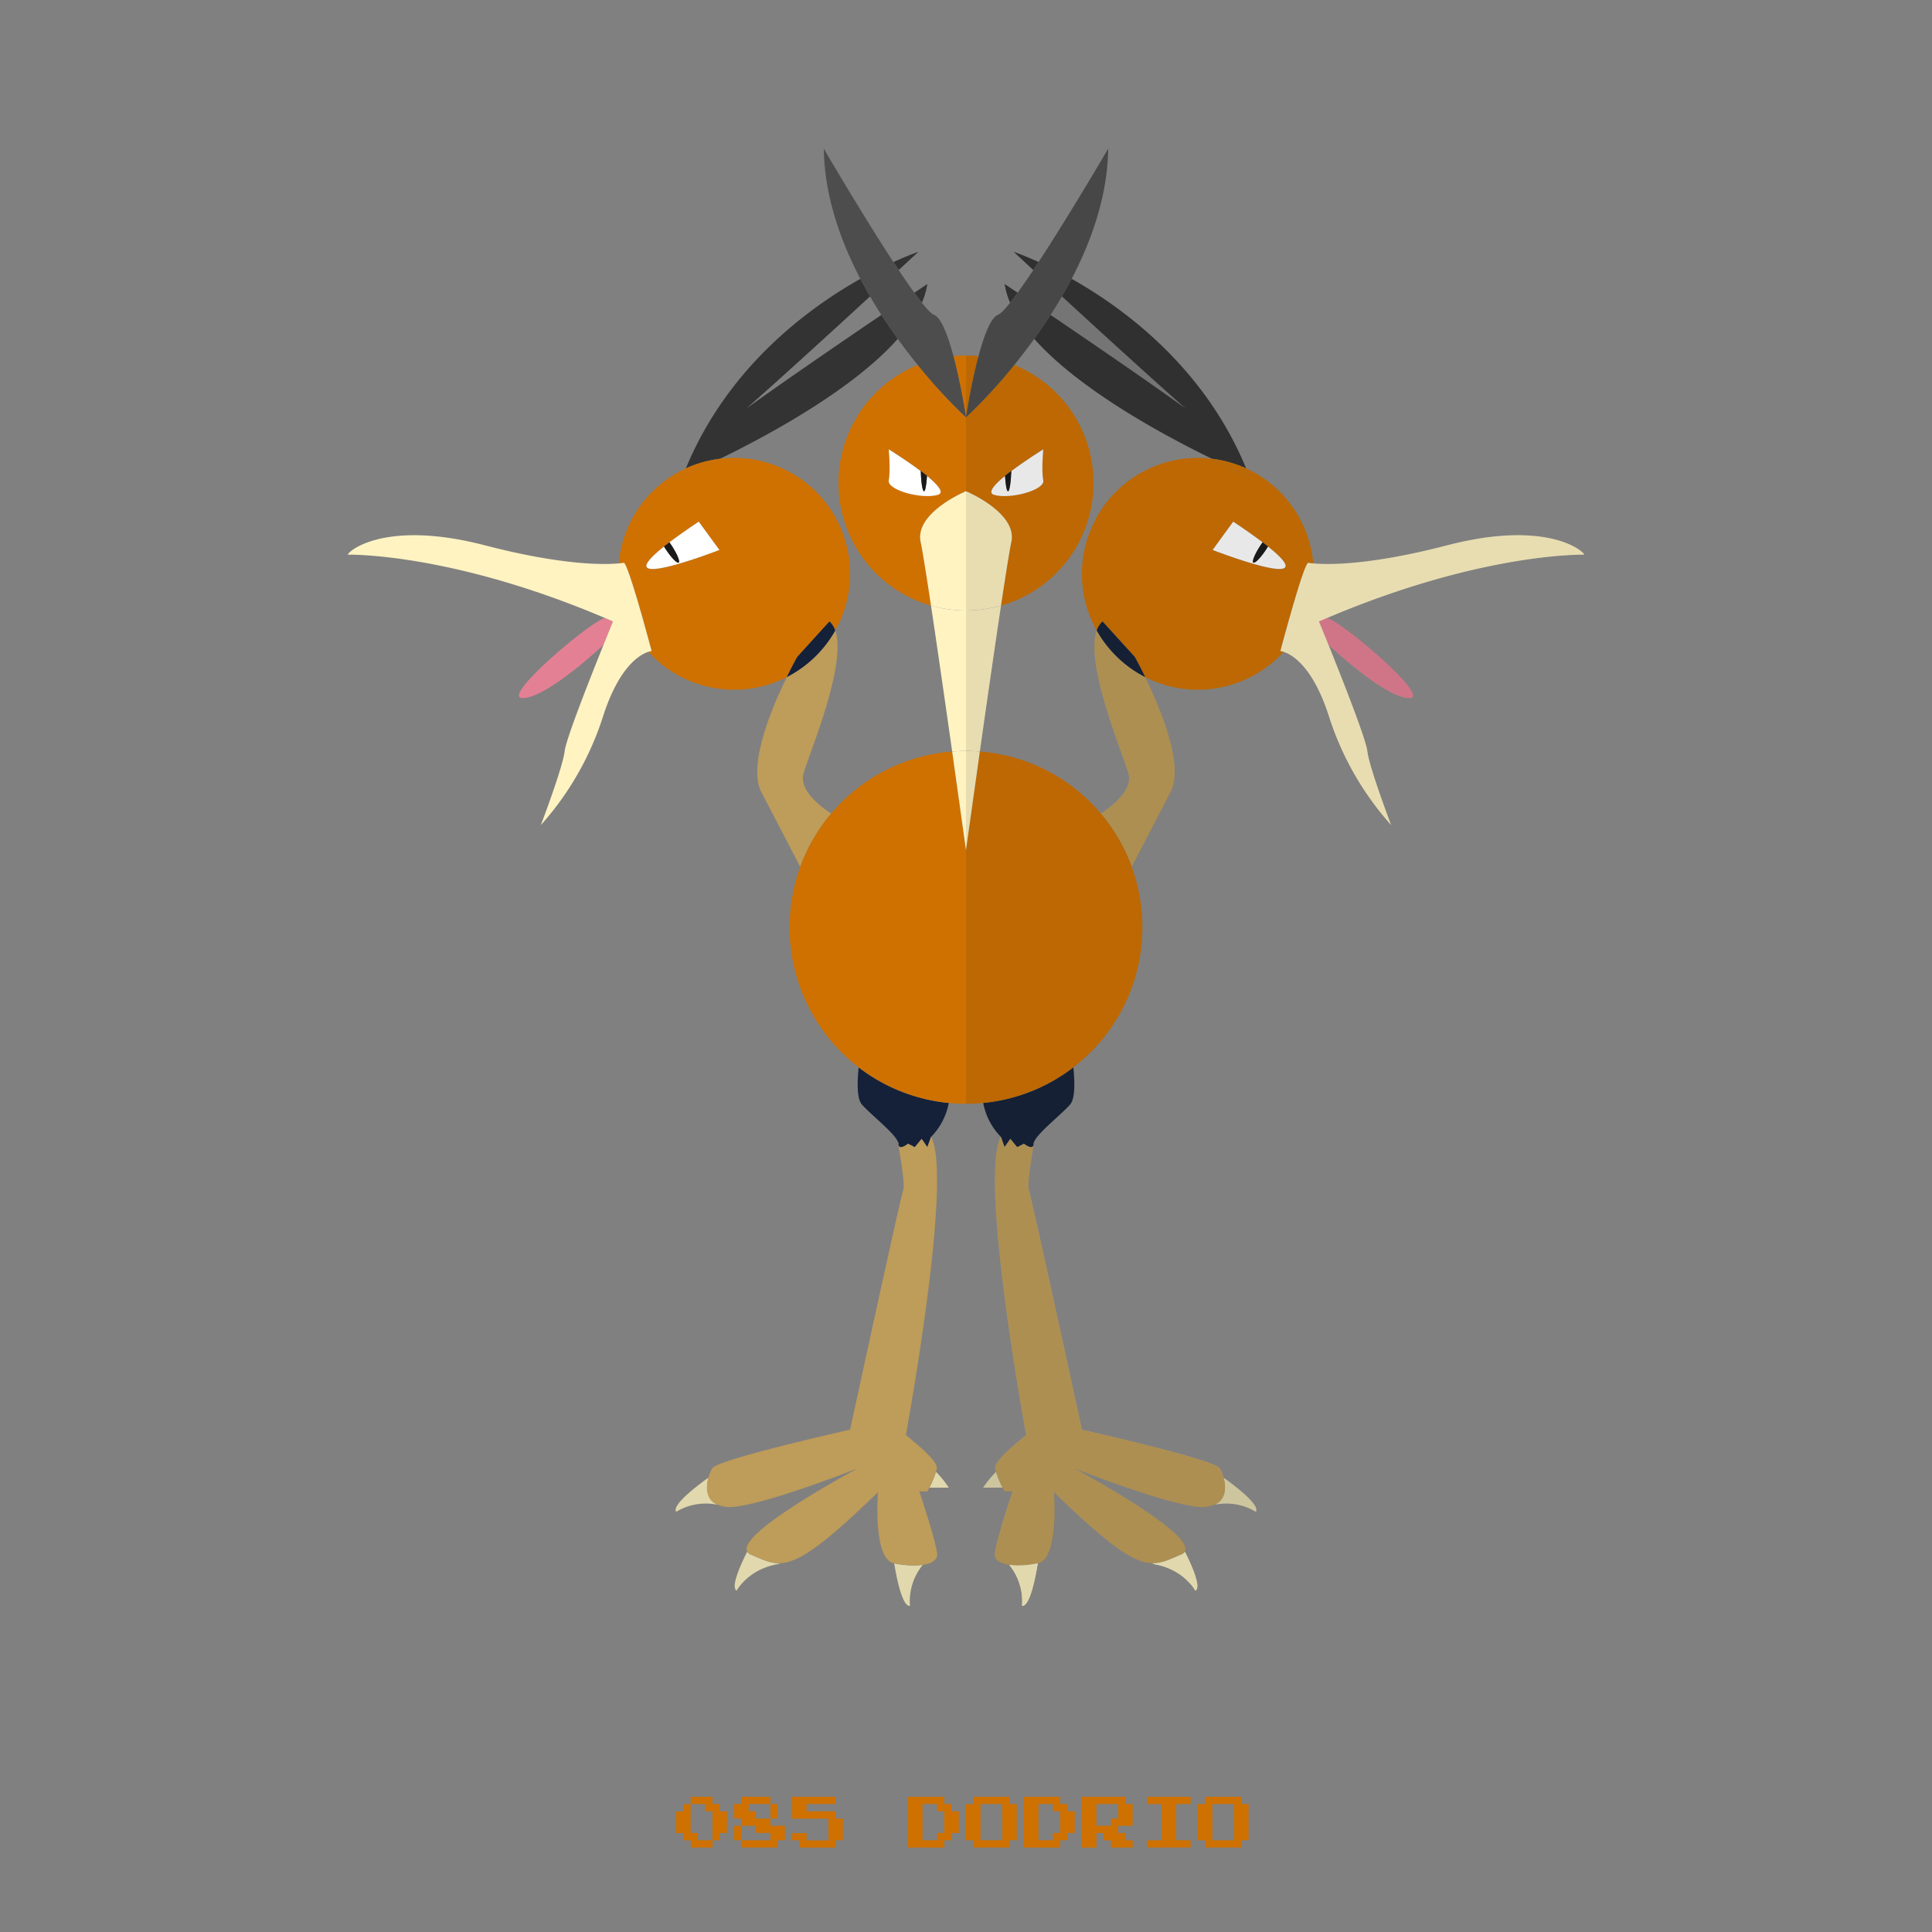 <?xml version="1.0" ?><svg id="pkft" viewBox="0 0 500 500" xmlns="http://www.w3.org/2000/svg"><rect x="0" y="0" width="500" height="500" fill="#808080" stroke="none"/><defs><style>.cls-1{fill:none;}.cls-2{fill:#333;}.cls-3{fill:#be9c59;}.cls-4{fill:#152139;}.cls-5{fill:#cf7100;}.cls-6{fill:#fff;}.cls-12,.cls-7{fill:#1a1a1a;}.cls-8{fill:#e48094;}.cls-9{fill:#fff3c2;}.cls-10{fill:#4d4d4d;}.cls-11{fill:#e1d8ad;}.cls-12{opacity:0.1;}</style></defs><title/><path class="cls-1" d="M186.35,118.73A30,30,0,0,1,220,148.5a29.85,29.85,0,0,1-3.85,14.69c3,8.65-6.36,30.81-8.18,36.81-1.21,4,3.27,8,7.1,10.59a45.56,45.56,0,0,1,31.34-16.1c-1.75-12.33-3.82-26.79-5.47-37.76a33,33,0,0,1-3.41-62.29c-1.68-2.06-3.42-4.33-5.18-6.76C220.73,100.81,198.94,112.6,186.35,118.73Z"/><path class="cls-1" d="M193.19,105.7c10-7.25,24.71-17.27,34.94-24.2q-1.5-2.33-2.94-4.8C215.6,85.52,202.46,97.54,193.19,105.7Z"/><path class="cls-2" d="M232.35,87.68c-1.41-2-2.83-4-4.22-6.19-10.23,6.93-24.91,17-34.94,24.2,9.26-8.16,22.4-20.17,32-29q-1.29-2.22-2.5-4.54c-14.07,7.93-34.51,23.23-45.19,49.07a29.77,29.77,0,0,1,8.84-2.49C198.94,112.6,220.73,100.81,232.35,87.68Z"/><path class="cls-2" d="M240,73.5l-3.37,2.26c0.7,1,1.35,1.82,1.95,2.58A19.63,19.63,0,0,0,240,73.5Z"/><path class="cls-2" d="M237.67,65.17s-2.47.82-6.46,2.64l1.37,2.08Z"/><path class="cls-3" d="M208,200c1.83-6,11.17-28.16,8.18-36.81a30.12,30.12,0,0,1-12.53,12c-3.89,7.94-10.19,22.86-6.62,29.77,3.08,5.95,7.29,14,10.07,19.39a45.61,45.61,0,0,1,8-13.79C211.24,208,206.76,204,208,200Z"/><path class="cls-4" d="M223.06,285.85c2.29,2.6,8.29,7.26,9.28,9.57a1.56,1.56,0,0,1,.16.58c0,2,2.5,0,2.5,0l1.75,0.89,1.77-2.14,1.48,2.14,0.94-2.64a17,17,0,0,0,4.6-8.8,45.42,45.42,0,0,1-23.32-9.21C221.84,280,221.73,284.35,223.06,285.85Z"/><path class="cls-5" d="M215.07,210.59a45.67,45.67,0,0,0,30.47,74.85c1.47,0.14,3,.22,4.45.22V220s-1.58-11.35-3.58-25.51A45.56,45.56,0,0,0,215.07,210.59Z"/><path class="cls-5" d="M214.67,160.83a5.4,5.4,0,0,1,1.49,2.36A30,30,0,0,0,190,118.5a30.25,30.25,0,0,0-3.65.23c-5.78,2.82-9.62,4.44-9.62,4.44q0.38-1,.78-1.95a30,30,0,0,0-17.38,24.59c0.92-.08,1.37-0.17,1.37-0.17,1.5,1.47,7.17,22.86,7.17,22.86a3.88,3.88,0,0,0-.86.19,30,30,0,0,0,35.81,6.54c1.55-3.17,2.71-5.23,2.71-5.23Zm-42.82-19.39,1.4-1.09c2-1.48,4.45-3.25,7.58-5.35l5.33,7.33S156.12,154,171.85,141.44Z"/><path class="cls-5" d="M186.35,118.73a29.77,29.77,0,0,0-8.84,2.49q-0.4,1-.78,1.95S180.57,121.54,186.35,118.73Z"/><path class="cls-4" d="M216.15,163.19a5.4,5.4,0,0,0-1.49-2.36L206.33,170s-1.17,2.06-2.71,5.23A30.12,30.12,0,0,0,216.15,163.19Z"/><path class="cls-6" d="M173.25,140.35c0.19,0.27.38,0.55,0.58,0.84,1.42,2.16,2.23,4.14,1.82,4.41s-1.91-1.26-3.33-3.42c-0.16-.25-0.32-0.5-0.47-0.74-15.73,12.54,14.32.89,14.32,0.89L180.83,135C177.7,137.1,175.2,138.87,173.25,140.35Z"/><path class="cls-7" d="M175.64,145.6c0.42-.27-0.4-2.25-1.82-4.41-0.19-.29-0.39-0.57-0.58-0.84l-1.4,1.09c0.15,0.24.3,0.49,0.47,0.74C173.73,144.35,175.22,145.88,175.64,145.6Z"/><path class="cls-8" d="M156.71,160c-2.07-.7-27.85,20.83-21.37,20.67s20.9-13.84,20.9-13.84v0c1.43-3.55,2.43-6,2.43-6Z"/><path class="cls-9" d="M161.5,145.64s-0.45.09-1.37,0.17c-3.58.33-14.36,0.59-34.63-4.68-25.5-6.63-35.17,1.29-35.5,2.42,0,0,26.48-.68,66.71,16.45h0l1.93,0.83-2.43,6c-3.53,8.77-9.72,24.44-10.07,27.53-0.5,4.33-6.17,19.17-6.17,19.17a77.4,77.4,0,0,0,16-27.83c4.23-13.36,9.72-16.32,11.81-17a3.88,3.88,0,0,1,.86-0.19S163,147.11,161.5,145.64Z"/><path class="cls-9" d="M156.73,160h0l2,0.83Z"/><path class="cls-9" d="M156.24,166.8l2.43-6S157.67,163.26,156.24,166.8Z"/><path class="cls-5" d="M237.53,94.44a33,33,0,0,0,3.41,62.29c-1.23-8.17-2.22-14.41-2.66-16.38-1.72-7.65,11.72-13.23,11.72-13.23V108A136.55,136.55,0,0,1,237.53,94.44ZM242.75,128c-4.25,1.25-13.25-1.25-12.75-3.75s0-8,0-8,4.49,2.78,8.28,5.64c0.56,0.43,1.11.85,1.63,1.27C242.67,125.43,244.49,127.49,242.75,128Z"/><path class="cls-5" d="M246.75,92.16C248.72,99.54,250,108,250,108V92C248.9,92,247.82,92.06,246.75,92.16Z"/><path class="cls-6" d="M239.91,123.17c-0.14,2.34-.44,4-0.78,4s-0.74-2.22-.84-5.23c-3.79-2.87-8.28-5.64-8.28-5.64s0.5,5.5,0,8,8.5,5,12.75,3.75C244.49,127.49,242.67,125.43,239.91,123.17Z"/><path class="cls-7" d="M239.13,127.13c0.34,0,.64-1.61.78-4-0.51-.42-1.06-0.85-1.63-1.27C238.38,124.91,238.72,127.13,239.13,127.13Z"/><path class="cls-10" d="M246.75,92.16c-1.4-5.24-3.13-9.93-5-10.66-0.67-.26-1.78-1.41-3.17-3.16-0.6-.75-1.25-1.62-1.95-2.58-1.24-1.71-2.61-3.71-4.06-5.88l-1.37-2.08c-8.23-12.6-18-29.31-18-29.31,0.16,11.94,4.15,23.5,9.45,33.65q1.21,2.32,2.5,4.54,1.44,2.47,2.94,4.8c1.39,2.16,2.81,4.23,4.22,6.19,1.76,2.43,3.51,4.7,5.18,6.76A136.55,136.55,0,0,0,250,108S248.72,99.54,246.75,92.16Z"/><path class="cls-9" d="M246.42,194.49c1.18-.09,2.38-0.16,3.58-0.16V158a33,33,0,0,1-9.06-1.27C242.59,167.7,244.67,182.16,246.42,194.49Z"/><path class="cls-9" d="M250,220V194.33c-1.21,0-2.4.06-3.58,0.16C248.42,208.65,250,220,250,220Z"/><path class="cls-9" d="M238.28,140.35c0.44,2,1.43,8.21,2.66,16.38A33,33,0,0,0,250,158V127.13S236.56,132.71,238.28,140.35Z"/><path class="cls-11" d="M183.38,382.39s-9.88,6.86-8.38,8.86a14.86,14.86,0,0,1,10.69-1.82C182.7,388.09,182.7,384.86,183.38,382.39Z"/><path class="cls-11" d="M193.36,401.58c-1.51,3-4.39,9.22-2.71,10.07,0,0,3-5.7,11.07-6.92l-0.28-.18c-2.38,0-4.4-1.09-7.11-2.22A2,2,0,0,1,193.36,401.58Z"/><path class="cls-11" d="M231.42,404.59c0.36,2.27,1.92,11.35,4.08,11A14.9,14.9,0,0,1,238.8,405,23,23,0,0,1,231.42,404.59Z"/><path class="cls-3" d="M188,390a18,18,0,0,0-2.31-.57A7.32,7.32,0,0,0,188,390Z"/><path class="cls-11" d="M245.55,385a25.21,25.21,0,0,0-3.33-4.09,23.3,23.3,0,0,1-1.68,4.09h5Z"/><path class="cls-3" d="M238.52,294.75l-1.77,2.14L235,296s-2.5,2-2.5,0a1.56,1.56,0,0,0-.16-0.58c0.86,4.84,1.88,11.35,1.41,12.58C233,310,220,370,220,370s-34.33,7.67-35.67,10a10.72,10.72,0,0,0-1,2.39c-0.68,2.47-.68,5.7,2.31,7A18,18,0,0,1,188,390c7,0.67,34-10,34-10s-31.54,16.82-28.61,21.58a2,2,0,0,0,1,.75c2.71,1.13,4.73,2.18,7.11,2.22,4.64,0.07,10.63-3.73,25.72-18.38,0,0-1.36,17.27,4.07,18.39l0.18,0a23,23,0,0,0,7.38.42c2-.29,3.41-1,3.67-2.34s-2.22-9.5-4.6-16.67H240s0.23-.39.54-1a23.3,23.3,0,0,0,1.68-4.09c0.09-.31.16-0.61,0.22-0.91,0.3-1.6-4.31-5.62-8-8.57,2.37-13.21,11.69-67.46,6.54-77.18L240,296.89Z"/><path class="cls-1" d="M313.65,118.73A30,30,0,0,0,280,148.5a29.85,29.85,0,0,0,3.85,14.69c-3,8.65,6.36,30.81,8.18,36.81,1.21,4-3.27,8-7.1,10.59a45.56,45.56,0,0,0-31.34-16.1c1.75-12.33,3.82-26.79,5.47-37.76a33,33,0,0,0,3.41-62.29c1.68-2.06,3.42-4.33,5.18-6.76C279.27,100.81,301.06,112.6,313.65,118.73Z"/><path class="cls-1" d="M306.81,105.7c-10-7.25-24.71-17.27-34.94-24.2q1.5-2.33,2.94-4.8C284.4,85.52,297.54,97.54,306.81,105.7Z"/><path class="cls-2" d="M267.65,87.68c1.41-2,2.83-4,4.22-6.19,10.23,6.93,24.91,17,34.94,24.2-9.26-8.16-22.4-20.17-32-29q1.29-2.22,2.5-4.54c14.07,7.93,34.51,23.23,45.19,49.07a29.77,29.77,0,0,0-8.84-2.49C301.06,112.6,279.27,100.81,267.65,87.68Z"/><path class="cls-2" d="M260,73.5l3.37,2.26c-0.7,1-1.35,1.82-1.95,2.58A19.63,19.63,0,0,1,260,73.5Z"/><path class="cls-2" d="M262.33,65.17s2.47,0.82,6.46,2.64l-1.37,2.08Z"/><path class="cls-3" d="M292,200c-1.83-6-11.17-28.16-8.18-36.81a30.12,30.12,0,0,0,12.53,12c3.89,7.94,10.19,22.86,6.62,29.77-3.08,5.95-7.29,14-10.07,19.39a45.61,45.61,0,0,0-8-13.79C288.76,208,293.24,204,292,200Z"/><path class="cls-4" d="M276.94,285.85c-2.29,2.6-8.29,7.26-9.28,9.57a3.32,3.32,0,0,0-.16.58c0,2-2.5,0-2.5,0l-1.75.89-1.77-2.14L260,296.89l-0.94-2.64a17,17,0,0,1-4.6-8.8,45.42,45.42,0,0,0,23.32-9.21C278.16,280,278.27,284.35,276.94,285.85Z"/><path class="cls-5" d="M284.93,210.59a45.67,45.67,0,0,1-30.47,74.85c-1.47.14-3,.22-4.45,0.22V220s1.58-11.35,3.58-25.51A45.56,45.56,0,0,1,284.93,210.59Z"/><path class="cls-5" d="M293.67,170s1.17,2.06,2.71,5.23a30,30,0,0,0,35.81-6.54,3.88,3.88,0,0,0-.86-0.19s5.67-21.39,7.17-22.86c0,0,.45.09,1.37,0.17a30,30,0,0,0-17.38-24.59q0.4,1,.78,1.95s-3.84-1.62-9.62-4.44A30,30,0,0,0,280,148.5a29.85,29.85,0,0,0,3.85,14.69,5.4,5.4,0,0,1,1.49-2.36Zm20.17-27.67,5.33-7.33c3.13,2.1,5.63,3.87,7.58,5.35l1.4,1.09C343.88,154,313.83,142.33,313.83,142.33Z"/><path class="cls-5" d="M313.65,118.73a29.77,29.77,0,0,1,8.84,2.49q0.4,1,.78,1.95S319.43,121.54,313.65,118.73Z"/><path class="cls-4" d="M283.85,163.19a5.4,5.4,0,0,1,1.49-2.36l8.33,9.17s1.17,2.06,2.71,5.23A30.12,30.12,0,0,1,283.85,163.19Z"/><path class="cls-6" d="M326.75,140.35c-0.19.27-.38,0.55-0.58,0.84-1.42,2.16-2.23,4.14-1.82,4.41s1.91-1.26,3.33-3.42c0.16-.25.32-0.5,0.47-0.74,15.73,12.54-14.32.89-14.32,0.89l5.33-7.33C322.3,137.1,324.8,138.87,326.75,140.35Z"/><path class="cls-7" d="M324.36,145.6c-0.42-.27.4-2.25,1.82-4.41,0.19-.29.39-0.57,0.58-0.84l1.4,1.09c-0.15.24-.3,0.49-0.47,0.74C326.27,144.35,324.78,145.88,324.36,145.6Z"/><path class="cls-8" d="M343.29,160c2.07-.7,27.85,20.83,21.37,20.67s-20.9-13.84-20.9-13.84v0c-1.43-3.55-2.43-6-2.43-6Z"/><path class="cls-9" d="M338.5,145.64s0.45,0.09,1.37.17c3.58,0.33,14.36.59,34.63-4.68,25.5-6.63,35.17,1.29,35.5,2.42,0,0-26.48-.68-66.71,16.45h0l-1.93.83,2.43,6c3.53,8.77,9.72,24.44,10.07,27.53,0.5,4.33,6.17,19.17,6.17,19.17a77.4,77.4,0,0,1-16-27.83c-4.23-13.36-9.72-16.32-11.81-17a3.88,3.88,0,0,0-.86-0.19S337,147.11,338.5,145.64Z"/><path class="cls-9" d="M343.27,160h0l-2,.83Z"/><path class="cls-9" d="M343.76,166.8l-2.43-6S342.33,163.26,343.76,166.8Z"/><path class="cls-5" d="M250,108v19.13s13.44,5.58,11.72,13.23c-0.44,2-1.43,8.21-2.66,16.38a33,33,0,0,0,3.41-62.29A136.55,136.55,0,0,1,250,108Zm10.09,15.17c0.51-.42,1.06-0.85,1.63-1.27,3.79-2.87,8.28-5.64,8.28-5.64s-0.5,5.5,0,8-8.5,5-12.75,3.75C255.51,127.49,257.33,125.43,260.09,123.17Z"/><path class="cls-5" d="M253.25,92.16C251.28,99.54,250,108,250,108V92C251,92,252.18,92.06,253.25,92.16Z"/><path class="cls-6" d="M260.09,123.17c0.14,2.34.44,4,.78,4s0.74-2.22.84-5.23c3.79-2.87,8.28-5.64,8.28-5.64s-0.5,5.5,0,8-8.5,5-12.75,3.75C255.51,127.49,257.33,125.43,260.09,123.17Z"/><path class="cls-7" d="M260.88,127.13c-0.34,0-.64-1.61-0.78-4,0.51-.42,1.06-0.85,1.63-1.27C261.62,124.91,261.28,127.13,260.88,127.13Z"/><path class="cls-10" d="M253.25,92.16c1.4-5.24,3.13-9.93,5-10.66,0.67-.26,1.78-1.41,3.17-3.16,0.6-.75,1.25-1.62,1.95-2.58,1.24-1.71,2.61-3.71,4.06-5.88l1.37-2.08c8.23-12.6,18-29.31,18-29.31-0.16,11.94-4.15,23.5-9.45,33.65q-1.21,2.32-2.5,4.54-1.44,2.47-2.94,4.8c-1.39,2.16-2.81,4.23-4.22,6.19-1.76,2.43-3.51,4.7-5.18,6.76A136.55,136.55,0,0,1,250,108S251.28,99.54,253.25,92.16Z"/><path class="cls-9" d="M253.58,194.49c-1.18-.09-2.58-0.16-3.58-0.16V158a33.78,33.78,0,0,0,9.06-1.27C257.41,167.7,255.33,182.16,253.58,194.49Z"/><path class="cls-9" d="M250,220V194.33c1,0,2.4.06,3.58,0.16C251.58,208.65,250,220,250,220Z"/><path class="cls-9" d="M261.72,140.35c-0.44,2-1.43,8.21-2.66,16.38A33.78,33.78,0,0,1,250,158V127.13S263.44,132.71,261.72,140.35Z"/><path class="cls-11" d="M316.62,382.39s9.88,6.86,8.38,8.86a14.86,14.86,0,0,0-10.69-1.82C317.3,388.09,317.3,384.86,316.62,382.39Z"/><path class="cls-11" d="M306.64,401.58c1.51,3,4.39,9.22,2.71,10.07,0,0-3-5.7-11.07-6.92l0.28-.18c2.38,0,4.4-1.09,7.11-2.22A2,2,0,0,0,306.64,401.58Z"/><path class="cls-11" d="M268.58,404.59c-0.36,2.27-1.92,11.35-4.08,11A14.9,14.9,0,0,0,261.2,405,23,23,0,0,0,268.58,404.59Z"/><path class="cls-3" d="M312,390a18,18,0,0,1,2.31-.57A7.32,7.32,0,0,1,312,390Z"/><path class="cls-11" d="M254.45,385a25.21,25.21,0,0,1,3.33-4.09,23.63,23.63,0,0,0,1.68,4.09h-5Z"/><path class="cls-3" d="M261.48,294.75l1.77,2.14L265,296s2.5,2,2.5,0a3.32,3.32,0,0,1,.16-0.58c-0.86,4.84-1.88,11.35-1.41,12.58C267,310,280,370,280,370s34.33,7.67,35.67,10a10.72,10.72,0,0,1,1,2.39c0.68,2.47.68,5.7-2.31,7A18,18,0,0,0,312,390c-7,.67-34-10-34-10s31.54,16.82,28.61,21.58a2,2,0,0,1-1,.75c-2.71,1.13-4.73,2.18-7.11,2.22-4.64.07-10.63-3.73-25.72-18.38,0,0,1.36,17.27-4.07,18.39l-0.18,0a23,23,0,0,1-7.38.42c-2-.29-3.41-1-3.67-2.34s2.22-9.67,4.6-16.67H260s-0.23-.39-0.54-1a23.3,23.3,0,0,1-1.68-4.09c-0.09-.31-0.16-0.61-0.22-0.91-0.3-1.6,4.31-5.62,8-8.57-2.37-13.21-11.69-67.46-6.54-77.18l0.94,2.64Z"/><path class="cls-12" d="M274.81,76.69q-1.44,2.47-2.94,4.8c10.23,6.93,24.91,17,34.94,24.2C297.54,97.54,284.4,85.52,274.81,76.69Z"/><path class="cls-12" d="M306.81,105.7c-10-7.25-24.71-17.27-34.94-24.2-1.39,2.16-2.81,4.23-4.22,6.19,11.62,13.12,33.42,24.92,46,31a29.77,29.77,0,0,1,8.84,2.49c-10.67-25.84-31.12-41.14-45.19-49.07q-1.21,2.32-2.5,4.54C284.4,85.52,297.54,97.54,306.81,105.7Z"/><path class="cls-12" d="M260,73.5a19.63,19.63,0,0,0,1.42,4.84c0.6-.75,1.25-1.62,1.95-2.58Z"/><path class="cls-12" d="M262.33,65.17l5.1,4.72,1.37-2.08C264.81,66,262.33,65.17,262.33,65.17Z"/><path class="cls-12" d="M283.85,163.19c-3,8.65,6.36,30.81,8.18,36.81,1.21,4-3.27,8-7.1,10.59a45.61,45.61,0,0,1,8,13.79c2.79-5.35,7-13.44,10.07-19.39,3.58-6.91-2.73-21.83-6.62-29.77A30.12,30.12,0,0,1,283.85,163.19Z"/><path class="cls-12" d="M259.06,294.25l0.94,2.64,1.48-2.14,1.77,2.14L265,296s2.5,2,2.5,0a3.32,3.32,0,0,1,.16-0.58c1-2.3,7-7,9.28-9.57,1.33-1.51,1.23-5.87.84-9.62a45.42,45.42,0,0,1-23.32,9.21A17,17,0,0,0,259.06,294.25Z"/><path class="cls-12" d="M253.58,194.49C251.58,208.65,250,220,250,220v65.67c1.5,0,3-.08,4.45-0.22A45.66,45.66,0,0,0,253.58,194.49Z"/><path class="cls-12" d="M338.5,145.64s0.45,0.09,1.37.17a30,30,0,0,0-17.38-24.59q0.4,1,.78,1.95s-3.84-1.62-9.62-4.44A30,30,0,0,0,280,148.5a29.85,29.85,0,0,0,3.85,14.69,5.4,5.4,0,0,1,1.49-2.36l8.33,9.17s1.17,2.06,2.71,5.23a30,30,0,0,0,35.81-6.54,3.88,3.88,0,0,0-.86-0.19S337,147.11,338.5,145.64Zm-24.67-3.3,5.33-7.33c3.13,2.1,5.63,3.87,7.58,5.35l1.4,1.09C343.88,154,313.83,142.33,313.83,142.33Z"/><path class="cls-12" d="M323.27,123.17q-0.38-1-.78-1.95a29.77,29.77,0,0,0-8.84-2.49C319.43,121.54,323.27,123.17,323.27,123.17Z"/><path class="cls-12" d="M285.33,160.83a5.4,5.4,0,0,0-1.49,2.36,30.12,30.12,0,0,0,12.53,12c-1.55-3.17-2.71-5.23-2.71-5.23Z"/><path class="cls-12" d="M328.15,141.44c-0.15.24-.3,0.49-0.47,0.74-1.42,2.16-2.91,3.7-3.33,3.42s0.4-2.25,1.82-4.41c0.19-.29.39-0.57,0.58-0.84-2-1.48-4.45-3.25-7.58-5.35l-5.33,7.33S343.88,154,328.15,141.44Z"/><path class="cls-12" d="M324.36,145.6c0.42,0.27,1.91-1.26,3.33-3.42,0.16-.25.32-0.5,0.47-0.74l-1.4-1.09c-0.19.27-.38,0.55-0.58,0.84C324.75,143.35,323.94,145.33,324.36,145.6Z"/><path class="cls-12" d="M343.76,166.8v0s14.4,13.67,20.9,13.84S345.37,159.3,343.29,160l-2,.83S342.33,163.26,343.76,166.8Z"/><path class="cls-12" d="M410,143.54c-0.33-1.12-10-9-35.5-2.42-20.27,5.27-31.05,5-34.63,4.68-0.92-.08-1.37-0.17-1.37-0.17-1.5,1.47-7.17,22.86-7.17,22.86a3.88,3.88,0,0,1,.86.19c2.09,0.66,7.58,3.62,11.81,17a77.4,77.4,0,0,0,16,27.83s-5.67-14.83-6.17-19.17c-0.36-3.09-6.54-18.76-10.07-27.53l-2.43-6,1.93-.83h0C383.52,142.87,410,143.54,410,143.54Z"/><path class="cls-12" d="M341.33,160.83l2-.83h0Z"/><path class="cls-12" d="M343.76,166.8c-1.43-3.55-2.43-6-2.43-6Z"/><path class="cls-12" d="M261.72,140.35c-0.44,2-1.43,8.21-2.66,16.38a33,33,0,0,0,3.41-62.29A136.55,136.55,0,0,1,250,108v19.13S263.44,132.71,261.72,140.35Zm-1.63-17.18c0.51-.42,1.06-0.85,1.63-1.27,3.79-2.87,8.28-5.64,8.28-5.64s-0.5,5.5,0,8-8.5,5-12.75,3.75C255.51,127.49,257.33,125.43,260.09,123.17Z"/><path class="cls-12" d="M250,92v16s1.28-8.46,3.25-15.84C252.18,92.06,251,92,250,92Z"/><path class="cls-12" d="M270,124.25c-0.5-2.5,0-8,0-8s-4.49,2.78-8.28,5.64c-0.1,3-.44,5.23-0.84,5.23s-0.64-1.61-.78-4c-2.76,2.26-4.58,4.32-2.84,4.83C261.5,129.25,270.5,126.75,270,124.25Z"/><path class="cls-12" d="M260.88,127.13c0.4,0,.74-2.22.84-5.23-0.56.43-1.11,0.85-1.63,1.27C260.24,125.51,260.53,127.13,260.88,127.13Z"/><path class="cls-12" d="M262.47,94.44c1.68-2.06,3.42-4.33,5.18-6.76,1.41-2,2.83-4,4.22-6.19q1.5-2.33,2.94-4.8,1.29-2.22,2.5-4.54c5.29-10.15,9.28-21.71,9.45-33.65,0,0-9.72,16.71-18,29.31l-1.37,2.08c-1.44,2.17-2.82,4.17-4.06,5.88-0.7,1-1.35,1.82-1.95,2.58-1.4,1.75-2.5,2.9-3.17,3.16-1.87.73-3.61,5.42-5,10.66C251.28,99.54,250,108,250,108A136.55,136.55,0,0,0,262.47,94.44Z"/><path class="cls-12" d="M259.06,156.73A33.78,33.78,0,0,1,250,158v36.33c1,0,2.4.06,3.58,0.16C255.33,182.16,257.41,167.7,259.06,156.73Z"/><path class="cls-12" d="M250,194.33V220s1.58-11.35,3.58-25.51C252.4,194.4,251,194.33,250,194.33Z"/><path class="cls-12" d="M261.72,140.35c1.72-7.65-11.72-13.23-11.72-13.23V158a33.78,33.78,0,0,0,9.06-1.27C260.28,148.56,261.28,142.32,261.72,140.35Z"/><path class="cls-12" d="M314.31,389.43A14.86,14.86,0,0,1,325,391.25c1.5-2-8.38-8.86-8.38-8.86C317.3,384.86,317.3,388.09,314.31,389.43Z"/><path class="cls-11" d="M305.67,402.33c-2.71,1.13-4.73,2.18-7.11,2.22l-0.28.18c8.05,1.22,11.07,6.92,11.07,6.92,1.69-.85-1.19-7.07-2.71-10.07A2,2,0,0,1,305.67,402.33Z"/><path class="cls-11" d="M261.2,405a14.9,14.9,0,0,1,3.3,10.54c2.15,0.39,3.72-8.69,4.08-11A23,23,0,0,1,261.2,405Z"/><path class="cls-12" d="M314.31,389.43A18,18,0,0,0,312,390,7.32,7.32,0,0,0,314.31,389.43Z"/><path class="cls-12" d="M254.45,385h5a23.3,23.3,0,0,1-1.68-4.09A25.21,25.21,0,0,0,254.45,385Z"/><path class="cls-12" d="M265,296l-1.75.89-1.77-2.14L260,296.89l-0.94-2.64c-5.15,9.72,4.17,64,6.54,77.18-3.72,2.95-8.32,7-8,8.57,0.05,0.3.13,0.6,0.22,0.91a23.63,23.63,0,0,0,1.68,4.09c0.31,0.61.54,1,.54,1h2.12c-2.38,7-4.88,15.23-4.6,16.67s1.67,2.05,3.67,2.34a23,23,0,0,0,7.38-.42l0.18,0c5.43-1.11,4.07-18.39,4.07-18.39,15.1,14.66,21.09,18.45,25.72,18.38,2.38,0,4.4-1.09,7.11-2.22a2,2,0,0,0,1-.75C309.57,396.82,278,380,278,380s27,10.67,34,10a18,18,0,0,1,2.31-.57c3-1.34,3-4.57,2.31-7a10.72,10.72,0,0,0-1-2.39c-1.33-2.33-35.67-10-35.67-10s-13-60-13.76-62c-0.46-1.23.56-7.74,1.41-12.58a3.32,3.32,0,0,0-.16.58C267.5,298,265,296,265,296Z"/><path class="cls-12" d="M259.46,385a23.63,23.63,0,0,1-1.68-4.09A23.3,23.3,0,0,0,259.46,385Z"/><path class="cls-5" d="M178.75,465.94V465h5.63v1.88h1.88v1.88h1.88v5.63h-1.87v1.88h-1.87v1.88h-5.62v-1.87h-1.87v-1.87H175v-5.62h1.88v-1.87h1.88v-0.94Zm3.75,1.88v-0.94h-3.75v7.5h1.88v1.88h3.75v-7.5H182.5v-0.94Z"/><path class="cls-5" d="M191.88,465.94V465h7.5v1.88h1.88v3.75h-1.87v1.88h3.75v3.75h-1.87v1.88h-9.37v-1.87H190V472.5h1.88v-1.87H190v-3.75h1.88v-0.94Zm3.75,7.5V472.5h-3.75v3.75h7.5v-1.87h-3.75v-0.94Zm3.75-4.69v-1.87h-5.62v1.88h1.88v1.88h3.75v-1.87Z"/><path class="cls-5" d="M205,467.81V465h11.25v1.88h-7.5v1.88h7.5v1.88h1.88v5.63h-1.87v1.88h-9.37v-1.87H205v-1.87h3.75v1.88h5.63v-5.62H205v-2.81Z"/><path class="cls-5" d="M235,471.56V465h9.38v1.88h1.88v1.88h1.88v5.63h-1.87v1.88h-1.87v1.88H235v-6.56Zm7.5-3.75v-0.94h-3.75v9.38h3.75v-1.87h1.88v-5.62H242.5v-0.94Z"/><path class="cls-5" d="M251.88,465.94V465h9.38v1.88h1.88v9.38h-1.87v1.88h-9.37v-1.87H250v-9.37h1.88v-0.94Zm7.5,5.63v-4.69h-5.62v9.38h5.63v-4.69Z"/><path class="cls-5" d="M265,471.56V465h9.38v1.88h1.88v1.88h1.88v5.63h-1.87v1.88h-1.87v1.88H265v-6.56Zm7.5-3.75v-0.94h-3.75v9.38h3.75v-1.87h1.88v-5.62H272.5v-0.94Z"/><path class="cls-5" d="M280,471.56V465h11.25v1.88h1.88v5.63h-3.75v1.88h1.88v1.88h1.88v1.88H287.5v-1.87h-1.87v-1.87h-1.87v3.75H280v-6.56Zm9.38-2.81v-1.87h-5.62v5.63h3.75v-1.87h1.88v-1.87Z"/><path class="cls-5" d="M296.88,465.94V465h11.25v1.88h-3.75v9.38h3.75v1.88H296.88v-1.87h3.75v-9.37h-3.75v-0.94Z"/><path class="cls-5" d="M311.88,465.94V465h9.38v1.88h1.88v9.38h-1.87v1.88h-9.37v-1.87H310v-9.37h1.88v-0.94Zm7.5,5.63v-4.69h-5.62v9.38h5.63v-4.69Z"/></svg>